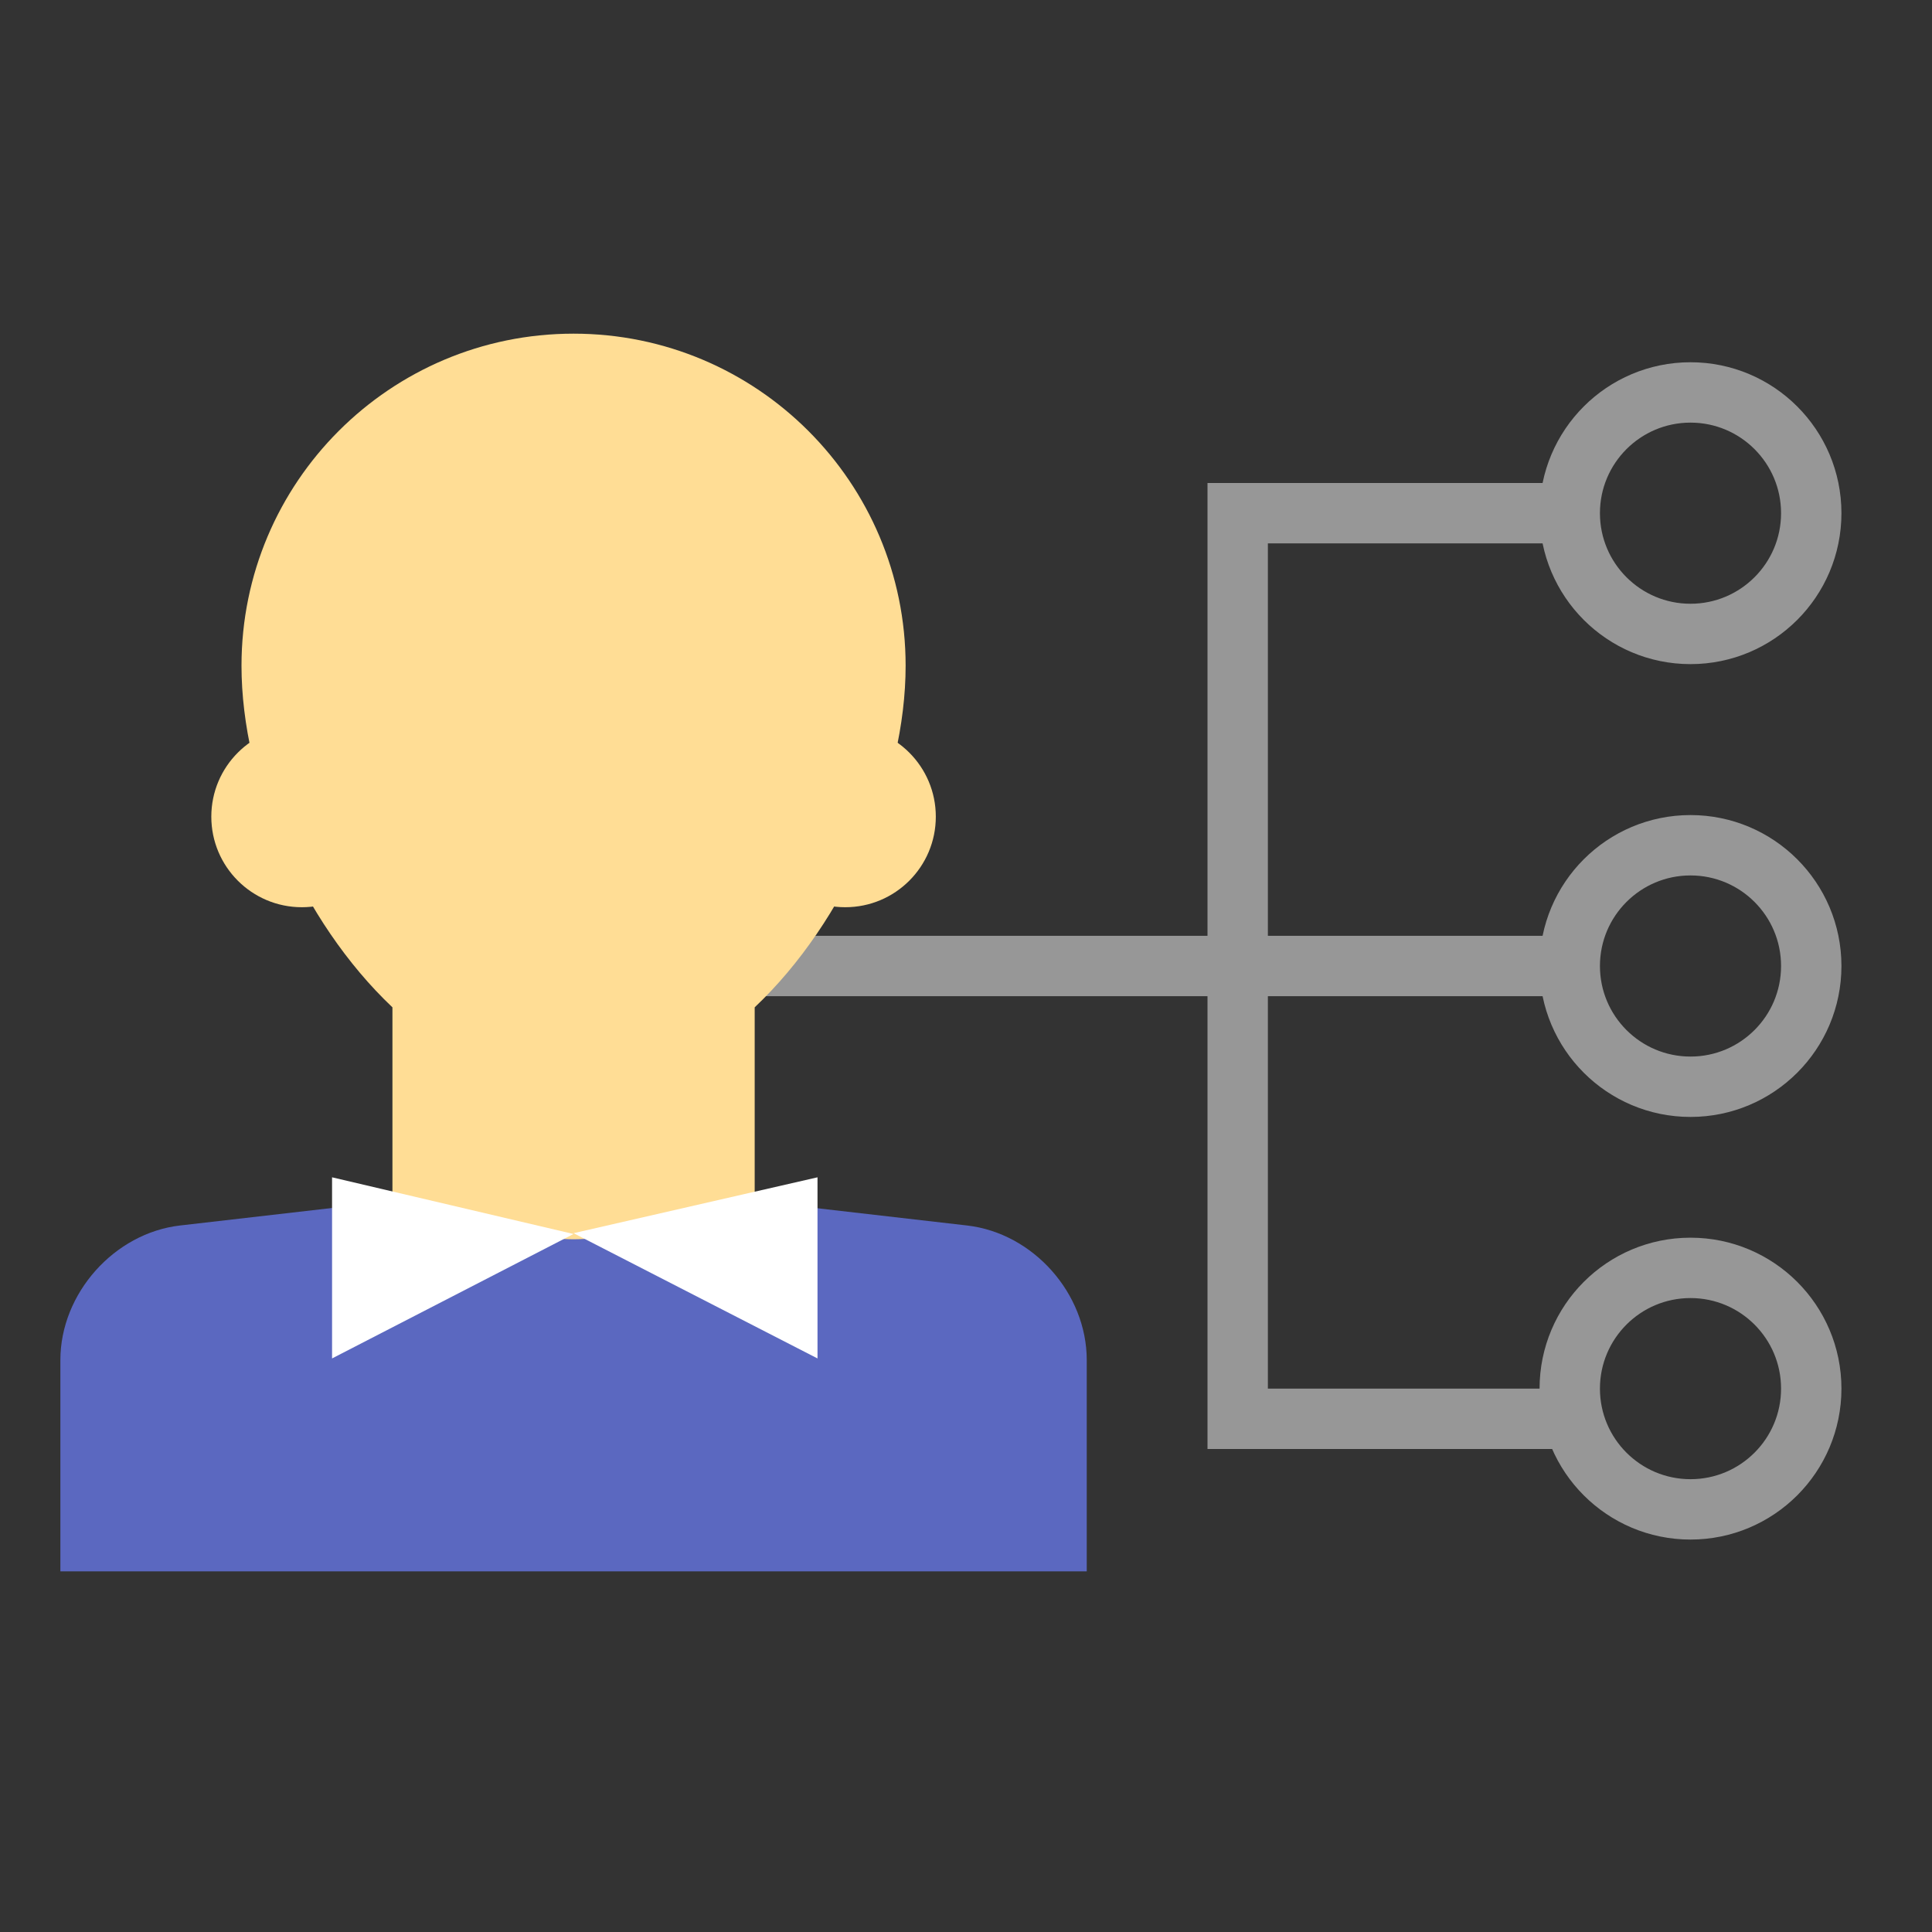 <?xml version="1.0" encoding="utf-8"?>
<!-- Uploaded to: SVG Repo, www.svgrepo.com, Generator: SVG Repo Mixer Tools -->
<svg width="800px" height="800px" viewBox="0 0 64 64" xmlns="http://www.w3.org/2000/svg">
  <rect x="0" y="0" width="64" height="64" fill="#333333" stroke="none"/>
  <g fill="none" fill-rule="evenodd">
    <path stroke="#979797" stroke-linecap="square" stroke-width="2" d="M25,32 L41,32"/>
    <path fill="#5B68C0" d="M2,45.055 C2,42.844 3.787,40.847 5.964,40.596 L19,39.095 L32.036,40.596 C34.225,40.848 36,42.844 36,45.055 L36,52.053 L2,52.053 L2,45.055 Z"/>
    <path fill="#FFDD95" d="M13,33.369 C9.99,30.523 8,25.914 8,22.053 C8,15.977 12.925,11.053 19,11.053 C25.075,11.053 30,15.977 30,22.053 C30,25.914 28.01,30.523 25,33.369 L25,39.826 C25,39.826 20.933,41.053 19,41.053 C17.067,41.053 13,39.826 13,39.826 L13,33.369 Z"/>
    <circle cx="10" cy="27.053" r="3" fill="#FFDD95"/>
    <circle cx="28" cy="27.053" r="3" fill="#FFDD95"/>
    <polygon fill="#FFF" points="11 39 18.998 40.878 11 45"/>
    <polyline fill="#FFF" points="27.081 39 19 40.851 27.081 45"/>
    <path stroke="#979797" stroke-linecap="square" stroke-width="2" d="M41 17.544L41 46.864M41 17L51 17M41 47L51 47"/>
    <circle cx="56" cy="17" r="4" stroke="#979797" stroke-linecap="round" stroke-width="2"/>
    <path stroke="#979797" stroke-linecap="square" stroke-width="2" d="M41,32 L51,32"/>
    <circle cx="56" cy="32" r="4" stroke="#979797" stroke-linecap="round" stroke-width="2"/>
    <circle cx="56" cy="46" r="4" stroke="#979797" stroke-linecap="round" stroke-width="2"/>
  </g>
</svg>